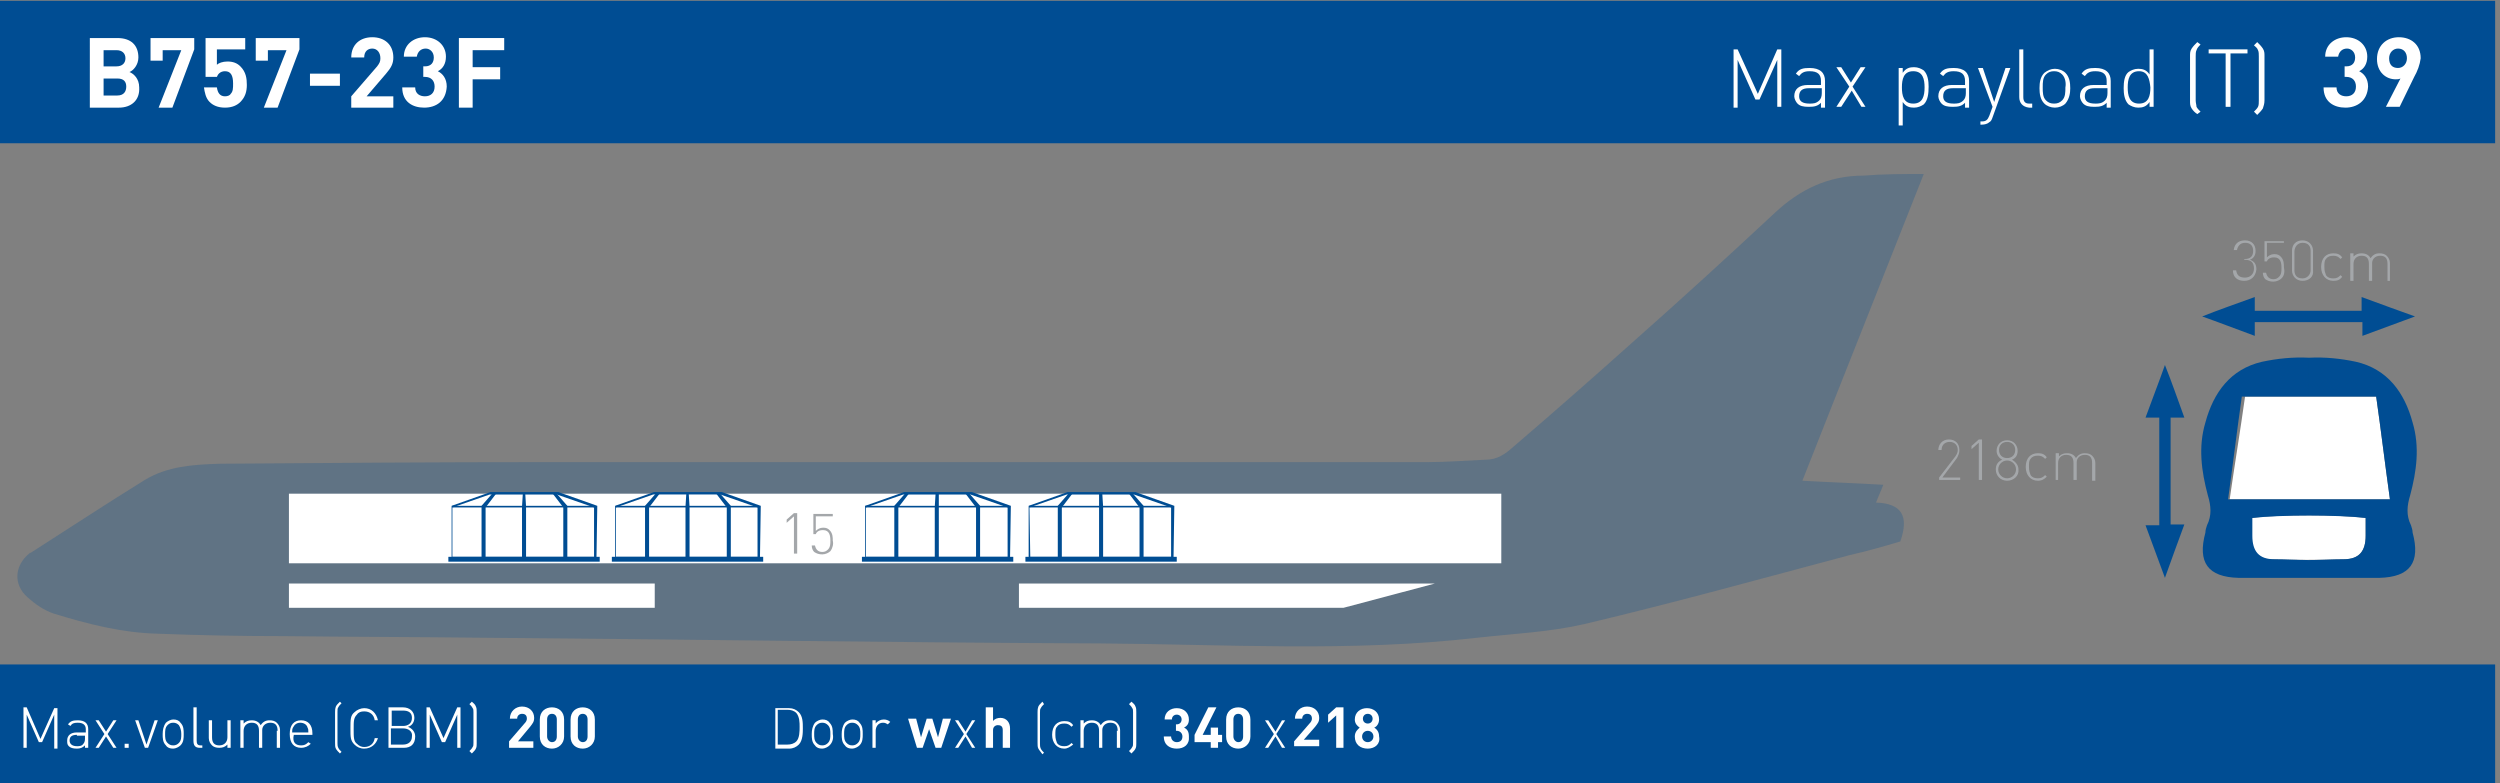 <?xml version="1.0" encoding="utf-8"?>
<!-- Generator: Adobe Illustrator 24.2.0, SVG Export Plug-In . SVG Version: 6.00 Build 0)  -->
<svg version="1.1" id="Capa_1" xmlns="http://www.w3.org/2000/svg" xmlns:xlink="http://www.w3.org/1999/xlink" x="0px" y="0px"
	 viewBox="0 0 308.9 96.8" style="enable-background:new 0 0 308.9 96.8;" xml:space="preserve">
<rect x="0" y="0" width="308.9" height="96.8" fill="#808080" stroke="none"/>
<style type="text/css">
	.st0{enable-background:new    ;}
	.st1{fill:#A4A7AA;}
	.st2{opacity:0.25;fill:#004D93;enable-background:new    ;}
	.st3{fill:#004D93;}
	.st4{fill:#FFFFFF;}
</style>
<g class="st0">
	<path class="st1" d="M277.3,34.7c-0.8,0-1.4-0.4-1.4-1.3h0.4c0.1,0.7,0.5,0.9,1.1,0.9c0.6,0,1.1-0.4,1.1-1.1c0-0.7-0.3-1.1-1.1-1.1
		h-0.1V32h0.1c0.7,0,1-0.4,1-1c0-0.7-0.4-1-1-1c-0.6,0-0.9,0.4-1,0.9h-0.4c0.1-0.8,0.6-1.2,1.4-1.2c0.8,0,1.3,0.5,1.3,1.3
		c0,0.5-0.2,0.9-0.7,1.1c0.6,0.2,0.8,0.6,0.8,1.2C278.7,34.2,278.1,34.7,277.3,34.7z"/>
	<path class="st1" d="M281.9,34.4c-0.2,0.2-0.6,0.4-1,0.4c-0.4,0-0.7-0.1-1-0.3c-0.2-0.2-0.3-0.5-0.3-0.8h0.4
		c0.1,0.5,0.4,0.8,0.9,0.8c0.3,0,0.5-0.1,0.7-0.3c0.3-0.3,0.3-0.7,0.3-1.1c0-0.6-0.1-1.3-0.9-1.3c-0.5,0-0.8,0.2-0.9,0.5h-0.3v-2.5
		h2.4V30h-2.1v1.8c0.2-0.2,0.5-0.4,0.9-0.4c0.4,0,0.6,0.1,0.8,0.3c0.4,0.4,0.4,0.9,0.4,1.3C282.3,33.5,282.3,34,281.9,34.4z"/>
	<path class="st1" d="M284.5,34.7c-0.8,0-1.3-0.6-1.3-1.3V31c0-0.8,0.5-1.3,1.3-1.3c0.8,0,1.3,0.6,1.3,1.3v2.4
		C285.9,34.2,285.3,34.7,284.5,34.7z M284.5,30c-0.6,0-1,0.5-1,1.1v2.3c0,0.6,0.3,1,1,1c0.6,0,1-0.5,1-1V31
		C285.5,30.4,285.2,30,284.5,30z"/>
	<path class="st1" d="M288.3,34.7c-0.9,0-1.5-0.7-1.5-1.7c0-1.1,0.6-1.7,1.5-1.7c0.5,0,0.8,0.1,1.1,0.5l-0.2,0.2
		c-0.3-0.3-0.5-0.4-0.9-0.4c-0.4,0-0.7,0.1-0.9,0.4c-0.2,0.2-0.2,0.5-0.2,1c0,0.5,0.1,0.7,0.2,1c0.2,0.3,0.5,0.4,0.9,0.4
		c0.4,0,0.6-0.1,0.9-0.4l0.2,0.2C289.1,34.6,288.8,34.7,288.3,34.7z"/>
	<path class="st1" d="M295,32.6c0-0.7-0.3-1-0.9-1c-0.6,0-1,0.4-1,0.9v2.2h-0.4v-2.1c0-0.7-0.3-1-0.9-1s-1,0.4-1,1v2.1h-0.4v-3.4
		h0.4v0.4c0.3-0.3,0.6-0.4,1-0.4c0.5,0,0.9,0.2,1.1,0.6c0.3-0.4,0.6-0.6,1.1-0.6c0.4,0,0.7,0.1,0.9,0.3c0.2,0.2,0.4,0.5,0.4,0.9v2.2
		H295V32.6z"/>
</g>
<g class="st0">
	<path class="st1" d="M239.6,59l2-2.6c0.2-0.3,0.3-0.5,0.3-0.8c0-0.6-0.4-1-1-1c-0.5,0-1,0.3-1,1h-0.4c0-0.7,0.5-1.3,1.3-1.3
		c0.8,0,1.3,0.5,1.3,1.3c0,0.4-0.1,0.6-0.3,1L240,59h2.2v0.3h-2.6V59z"/>
	<path class="st1" d="M244.5,54.7l-0.9,0.8v-0.4l0.9-0.8h0.4v5h-0.4V54.7z"/>
	<path class="st1" d="M248,59.4c-0.8,0-1.4-0.6-1.4-1.4c0-0.6,0.3-1,0.8-1.2c-0.4-0.2-0.7-0.6-0.7-1.1c0-0.7,0.5-1.3,1.3-1.3
		s1.3,0.6,1.3,1.3c0,0.5-0.2,0.9-0.7,1.1c0.5,0.3,0.8,0.7,0.8,1.2C249.5,58.8,248.8,59.4,248,59.4z M248,56.9
		c-0.6,0-1.1,0.5-1.1,1.1c0,0.6,0.5,1.1,1.1,1.1c0.6,0,1.1-0.5,1.1-1.1C249.1,57.4,248.6,56.9,248,56.9z M248,54.6c-0.6,0-1,0.4-1,1
		c0,0.6,0.4,1,1,1s1-0.4,1-1C249,55,248.6,54.6,248,54.6z"/>
	<path class="st1" d="M251.8,59.4c-0.9,0-1.5-0.7-1.5-1.7c0-1.1,0.6-1.7,1.5-1.7c0.5,0,0.8,0.1,1.1,0.5l-0.2,0.2
		c-0.3-0.3-0.5-0.4-0.9-0.4c-0.4,0-0.7,0.1-0.9,0.4c-0.2,0.2-0.2,0.5-0.2,1c0,0.5,0.1,0.7,0.2,1c0.2,0.3,0.5,0.4,0.9,0.4
		c0.4,0,0.6-0.1,0.9-0.4l0.2,0.2C252.6,59.2,252.3,59.4,251.8,59.4z"/>
	<path class="st1" d="M258.5,57.2c0-0.7-0.3-1-0.9-1c-0.6,0-1,0.4-1,0.9v2.2h-0.4v-2.1c0-0.7-0.3-1-0.9-1s-1,0.4-1,1v2.1H254V56h0.4
		v0.4c0.3-0.3,0.6-0.4,1-0.4c0.5,0,0.9,0.2,1.1,0.6c0.3-0.4,0.6-0.6,1.1-0.6c0.4,0,0.7,0.1,0.9,0.3c0.2,0.2,0.4,0.5,0.4,0.9v2.2
		h-0.4V57.2z"/>
</g>
<path class="st2" d="M237.7,21.5c-5,12.7-10,25.2-15,37.9c3.5,0.2,6.6,0.3,10,0.5c-0.3,0.8-0.6,1.4-0.9,2.2c3.2,0.1,4.1,1.7,3,4.8
	c-2,0.6-4.1,1.2-6.3,1.7c-10.9,2.9-21.7,5.9-32.7,8.5c-4.3,1-8.8,1.2-13.3,1.7c-15.6,1.8-31.2,0.8-46.7,0.7
	c-25.3-0.1-50.7-0.5-76-0.7c-8.2-0.1-16.5-0.1-24.7-0.2c-5.2,0-10.4-0.1-15.6-0.3c-4.4-0.1-8.7-1.2-12.9-2.5c-1.2-0.4-2.3-1.2-3.2-2
	c-1.8-1.6-1.6-3.9,0.2-5.4c0.1-0.1,0.1-0.1,0.2-0.1c4.7-3,9.4-6.1,14.1-9c2.8-1.7,6-1.9,9.3-2c13.4-0.1,26.9-0.2,40.3-0.2
	c36.3,0,72.6,0,108.9,0c2.4,0,4.8-0.2,7.2-0.3c1.4,0,2.4-0.7,3.4-1.6c4.9-4.2,9.8-8.5,14.6-12.8c6-5.3,11.9-10.7,17.7-16.1
	c3.1-2.9,6.6-4.6,11-4.6C232.7,21.5,235.1,21.5,237.7,21.5z"/>
<g>
	<rect x="-0.3" y="82.1" class="st3" width="308.6" height="14.8"/>
	<g class="st0">
		<path class="st4" d="M6.7,88.3l-1.5,3.4H4.8l-1.5-3.4v4.1H2.9v-5h0.4L5,91.3l1.7-3.8h0.4v5H6.7V88.3z"/>
		<path class="st4" d="M10.5,92.1c-0.3,0.3-0.6,0.4-1,0.4c-0.5,0-0.8-0.1-1-0.3c-0.2-0.2-0.2-0.4-0.2-0.7c0-0.6,0.4-1,1.2-1h1.1
			v-0.4c0-0.5-0.3-0.8-1-0.8c-0.5,0-0.7,0.1-0.9,0.4l-0.3-0.2C8.7,89.1,9,89,9.6,89c0.9,0,1.3,0.4,1.3,1.1v2.3h-0.4V92.1z M9.5,90.8
			c-0.6,0-0.9,0.2-0.9,0.7c0,0.4,0.3,0.7,0.9,0.7c0.3,0,0.6,0,0.8-0.3c0.1-0.1,0.2-0.3,0.2-0.6v-0.4H9.5z"/>
		<path class="st4" d="M13.1,91l-0.9,1.4h-0.4l1.1-1.7L11.8,89h0.4l0.9,1.4L14,89h0.4l-1.1,1.7l1.1,1.7H14L13.1,91z"/>
		<path class="st4" d="M15.4,91.9h0.5v0.5h-0.5V91.9z"/>
		<path class="st4" d="M17.9,92.4L16.7,89h0.4l1,3l1-3h0.4l-1.2,3.4H17.9z"/>
		<path class="st4" d="M22.3,92.1c-0.2,0.2-0.6,0.4-0.9,0.4c-0.4,0-0.7-0.1-0.9-0.4c-0.4-0.4-0.4-0.9-0.4-1.4c0-0.5,0.1-1,0.4-1.4
			c0.2-0.2,0.6-0.4,0.9-0.4c0.4,0,0.7,0.1,0.9,0.4c0.4,0.4,0.4,0.9,0.4,1.4C22.7,91.2,22.7,91.7,22.3,92.1z M22.1,89.6
			c-0.2-0.2-0.4-0.3-0.7-0.3c-0.3,0-0.5,0.1-0.7,0.3c-0.3,0.3-0.3,0.7-0.3,1.1c0,0.4,0,0.8,0.3,1.1c0.2,0.2,0.4,0.3,0.7,0.3
			c0.3,0,0.5-0.1,0.7-0.3c0.3-0.3,0.3-0.7,0.3-1.1C22.4,90.3,22.3,89.9,22.1,89.6z"/>
		<path class="st4" d="M23.9,91.5v-4.1h0.4v4.1c0,0.4,0.1,0.6,0.5,0.6H25v0.3h-0.3C24.1,92.4,23.9,92.1,23.9,91.5z"/>
		<path class="st4" d="M28.1,92c-0.3,0.3-0.6,0.4-1,0.4c-0.4,0-0.7-0.1-0.9-0.3c-0.2-0.2-0.4-0.5-0.4-0.9V89h0.4v2.1
			c0,0.7,0.3,1,0.9,1c0.6,0,1-0.4,1-1V89h0.4v3.4h-0.4V92z"/>
		<path class="st4" d="M34.3,90.3c0-0.7-0.3-1-0.9-1c-0.6,0-1,0.4-1,0.9v2.2H32v-2.1c0-0.7-0.3-1-0.9-1s-1,0.4-1,1v2.1h-0.4V89h0.4
			v0.4c0.3-0.3,0.6-0.4,1-0.4c0.5,0,0.9,0.2,1.1,0.6c0.3-0.4,0.6-0.6,1.1-0.6c0.4,0,0.7,0.1,0.9,0.3c0.2,0.2,0.4,0.5,0.4,0.9v2.2
			h-0.4V90.3z"/>
		<path class="st4" d="M37.2,92.1c0.4,0,0.6-0.1,0.9-0.4l0.3,0.2c-0.3,0.3-0.7,0.5-1.2,0.5c-0.9,0-1.4-0.6-1.4-1.7
			c0-1.1,0.5-1.7,1.4-1.7s1.4,0.6,1.4,1.6v0.2h-2.3C36.1,91.7,36.5,92.1,37.2,92.1z M38,89.9c-0.1-0.4-0.5-0.6-0.9-0.6
			s-0.7,0.2-0.9,0.6c-0.1,0.2-0.1,0.3-0.1,0.6h2C38.1,90.2,38.1,90.1,38,89.9z"/>
		<path class="st4" d="M41.5,92.5c-0.1-0.2-0.1-0.4-0.1-0.7V88c0-0.2,0-0.4,0.1-0.7c0.1-0.2,0.2-0.3,0.5-0.6l0.2,0.2
			c-0.2,0.2-0.3,0.3-0.4,0.5c-0.1,0.1-0.1,0.3-0.1,0.6v3.8c0,0.2,0,0.4,0.1,0.6c0.1,0.2,0.2,0.3,0.4,0.5L42,93.1
			C41.8,92.9,41.6,92.7,41.5,92.5z"/>
		<path class="st4" d="M45,92.5c-0.5,0-0.9-0.2-1.2-0.5c-0.5-0.5-0.5-0.9-0.5-2c0-1.1,0-1.6,0.5-2c0.3-0.3,0.8-0.5,1.2-0.5
			c0.9,0,1.5,0.6,1.7,1.5h-0.4c-0.1-0.7-0.6-1.1-1.3-1.1c-0.4,0-0.7,0.1-0.9,0.4c-0.4,0.4-0.4,0.8-0.4,1.8s0,1.5,0.4,1.8
			c0.3,0.3,0.6,0.4,0.9,0.4c0.7,0,1.2-0.4,1.3-1.1h0.4C46.5,91.9,45.9,92.5,45,92.5z"/>
		<path class="st4" d="M49.9,92.4H48v-5h1.8c0.8,0,1.4,0.5,1.4,1.3c0,0.5-0.3,1-0.8,1.1c0.5,0.2,0.9,0.6,0.9,1.2
			C51.3,91.9,50.8,92.4,49.9,92.4z M49.8,87.8h-1.4v1.9h1.4c0.6,0,1.1-0.3,1.1-1C50.9,88,50.4,87.8,49.8,87.8z M49.8,90h-1.5v2h1.5
			c0.7,0,1.1-0.4,1.1-1C51,90.4,50.5,90,49.8,90z"/>
		<path class="st4" d="M56.5,88.3L55,91.7h-0.4l-1.5-3.4v4.1h-0.4v-5h0.4l1.7,3.8l1.7-3.8h0.4v5h-0.4V88.3z"/>
		<path class="st4" d="M58.8,92.5c-0.1,0.2-0.2,0.3-0.5,0.6l-0.3-0.3c0.2-0.2,0.3-0.3,0.4-0.5c0.1-0.1,0.1-0.3,0.1-0.5V88
			c0-0.2,0-0.4-0.1-0.5c-0.1-0.2-0.2-0.3-0.4-0.5l0.3-0.3c0.2,0.2,0.4,0.3,0.5,0.6c0.1,0.2,0.1,0.4,0.1,0.7v3.9
			C58.9,92.1,58.9,92.3,58.8,92.5z"/>
	</g>
	<g class="st0">
		<path class="st4" d="M62.9,92.4v-0.8l1.9-2.2c0.2-0.2,0.3-0.4,0.3-0.6c0-0.4-0.2-0.6-0.6-0.6c-0.3,0-0.6,0.2-0.6,0.6h-0.9
			c0-0.9,0.7-1.5,1.5-1.5c0.9,0,1.5,0.6,1.5,1.4c0,0.5-0.2,0.7-0.5,1.1L64,91.6h1.9v0.8H62.9z"/>
		<path class="st4" d="M68.2,92.5c-0.8,0-1.5-0.5-1.5-1.5v-2.1c0-1,0.7-1.5,1.5-1.5c0.8,0,1.5,0.5,1.5,1.5V91
			C69.7,91.9,69,92.5,68.2,92.5z M68.8,88.9c0-0.4-0.2-0.7-0.6-0.7c-0.4,0-0.6,0.3-0.6,0.7V91c0,0.4,0.3,0.7,0.6,0.7
			c0.4,0,0.6-0.3,0.6-0.7V88.9z"/>
		<path class="st4" d="M72,92.5c-0.8,0-1.5-0.5-1.5-1.5v-2.1c0-1,0.7-1.5,1.5-1.5c0.8,0,1.5,0.5,1.5,1.5V91
			C73.5,91.9,72.8,92.5,72,92.5z M72.6,88.9c0-0.4-0.2-0.7-0.6-0.7c-0.4,0-0.6,0.3-0.6,0.7V91c0,0.4,0.3,0.7,0.6,0.7
			c0.4,0,0.6-0.3,0.6-0.7V88.9z"/>
	</g>
	<g class="st0">
		<path class="st4" d="M98.7,92c-0.3,0.3-0.7,0.5-1.2,0.5h-1.7v-5h1.7c0.5,0,0.9,0.2,1.2,0.5c0.5,0.5,0.5,1.3,0.5,2
			C99.2,90.5,99.2,91.5,98.7,92z M98.4,88.1c-0.3-0.3-0.7-0.4-1.1-0.4h-1.2v4.3h1.2c0.4,0,0.8-0.1,1.1-0.4c0.4-0.4,0.4-1.3,0.4-1.8
			S98.8,88.6,98.4,88.1z"/>
		<path class="st4" d="M102.5,92.1c-0.2,0.2-0.6,0.4-0.9,0.4c-0.4,0-0.7-0.1-0.9-0.4c-0.4-0.4-0.4-0.9-0.4-1.4c0-0.5,0.1-1,0.4-1.4
			c0.2-0.2,0.6-0.4,0.9-0.4c0.4,0,0.7,0.1,0.9,0.4c0.4,0.4,0.4,0.9,0.4,1.4C103,91.2,102.9,91.7,102.5,92.1z M102.3,89.6
			c-0.2-0.2-0.4-0.3-0.7-0.3c-0.3,0-0.5,0.1-0.7,0.3c-0.3,0.3-0.3,0.7-0.3,1.1c0,0.4,0,0.8,0.3,1.1c0.2,0.2,0.4,0.3,0.7,0.3
			c0.3,0,0.5-0.1,0.7-0.3c0.3-0.3,0.3-0.7,0.3-1.1C102.6,90.3,102.6,89.9,102.3,89.6z"/>
		<path class="st4" d="M106.2,92.1c-0.2,0.2-0.6,0.4-0.9,0.4c-0.4,0-0.7-0.1-0.9-0.4c-0.4-0.4-0.4-0.9-0.4-1.4c0-0.5,0.1-1,0.4-1.4
			c0.2-0.2,0.6-0.4,0.9-0.4c0.4,0,0.7,0.1,0.9,0.4c0.4,0.4,0.4,0.9,0.4,1.4C106.6,91.2,106.6,91.7,106.2,92.1z M106,89.6
			c-0.2-0.2-0.4-0.3-0.7-0.3c-0.3,0-0.5,0.1-0.7,0.3c-0.3,0.3-0.3,0.7-0.3,1.1c0,0.4,0,0.8,0.3,1.1c0.2,0.2,0.4,0.3,0.7,0.3
			c0.3,0,0.5-0.1,0.7-0.3c0.3-0.3,0.3-0.7,0.3-1.1C106.3,90.3,106.3,89.9,106,89.6z"/>
		<path class="st4" d="M109.1,89.3c-0.6,0-0.9,0.5-0.9,1v2.1h-0.4V89h0.4v0.4c0.2-0.3,0.6-0.5,1-0.5c0.3,0,0.6,0.1,0.8,0.3l-0.3,0.3
			C109.5,89.4,109.4,89.3,109.1,89.3z"/>
	</g>
	<g class="st0">
		<path class="st4" d="M116.3,92.4h-0.7l-0.8-2.3l-0.8,2.3h-0.7l-1.1-3.6h1l0.6,2.3l0.7-2.3h0.7l0.7,2.3l0.6-2.3h1L116.3,92.4z"/>
	</g>
	<g class="st0">
		<path class="st4" d="M119.3,91l-0.9,1.4H118l1.1-1.7L118,89h0.4l0.9,1.4l0.8-1.4h0.4l-1.1,1.7l1.1,1.7h-0.4L119.3,91z"/>
	</g>
	<g class="st0">
		<path class="st4" d="M123.9,92.4v-2.2c0-0.5-0.3-0.6-0.6-0.6s-0.6,0.2-0.6,0.6v2.2h-0.9v-5h0.9v1.7c0.2-0.3,0.6-0.4,0.9-0.4
			c0.8,0,1.2,0.6,1.2,1.3v2.4H123.9z"/>
	</g>
	<g class="st0">
		<path class="st4" d="M128.3,92.5c-0.1-0.2-0.1-0.4-0.1-0.7V88c0-0.2,0-0.4,0.1-0.7c0.1-0.2,0.2-0.3,0.5-0.6L129,87
			c-0.2,0.2-0.3,0.3-0.4,0.5c-0.1,0.1-0.1,0.3-0.1,0.6v3.8c0,0.2,0,0.4,0.1,0.6c0.1,0.2,0.2,0.3,0.4,0.5l-0.2,0.2
			C128.6,92.9,128.4,92.7,128.3,92.5z"/>
		<path class="st4" d="M131.5,92.5c-0.9,0-1.5-0.7-1.5-1.7c0-1.1,0.6-1.7,1.5-1.7c0.5,0,0.8,0.1,1.1,0.5l-0.2,0.2
			c-0.3-0.3-0.5-0.4-0.9-0.4c-0.4,0-0.7,0.1-0.9,0.4c-0.2,0.2-0.2,0.5-0.2,1c0,0.5,0.1,0.7,0.2,1c0.2,0.3,0.5,0.4,0.9,0.4
			c0.4,0,0.6-0.1,0.9-0.4l0.2,0.2C132.2,92.3,131.9,92.5,131.5,92.5z"/>
		<path class="st4" d="M138.1,90.3c0-0.7-0.3-1-0.9-1c-0.6,0-1,0.4-1,0.9v2.2h-0.4v-2.1c0-0.7-0.3-1-0.9-1s-1,0.4-1,1v2.1h-0.4V89
			h0.4v0.4c0.3-0.3,0.6-0.4,1-0.4c0.5,0,0.9,0.2,1.1,0.6c0.3-0.4,0.6-0.6,1.1-0.6c0.4,0,0.7,0.1,0.9,0.3c0.2,0.2,0.4,0.5,0.4,0.9
			v2.2h-0.4V90.3z"/>
		<path class="st4" d="M140.3,92.5c-0.1,0.2-0.2,0.3-0.5,0.6l-0.3-0.3c0.2-0.2,0.3-0.3,0.4-0.5c0.1-0.1,0.1-0.3,0.1-0.5V88
			c0-0.2,0-0.4-0.1-0.5c-0.1-0.2-0.2-0.3-0.4-0.5l0.3-0.3c0.2,0.2,0.4,0.3,0.5,0.6c0.1,0.2,0.1,0.4,0.1,0.7v3.9
			C140.4,92.1,140.4,92.3,140.3,92.5z"/>
	</g>
	<g class="st0">
		<path class="st4" d="M145.4,92.5c-0.8,0-1.6-0.4-1.6-1.5h0.9c0,0.4,0.3,0.7,0.7,0.7c0.4,0,0.7-0.2,0.7-0.7c0-0.4-0.3-0.7-0.7-0.7
			h-0.1v-0.8h0.1c0.4,0,0.6-0.3,0.6-0.6c0-0.4-0.3-0.6-0.6-0.6c-0.3,0-0.6,0.2-0.6,0.6h-0.9c0-0.9,0.7-1.4,1.5-1.4
			c0.9,0,1.5,0.6,1.5,1.4c0,0.5-0.2,0.8-0.6,1c0.4,0.2,0.6,0.5,0.6,1.1C147,92,146.3,92.5,145.4,92.5z"/>
		<path class="st4" d="M150.5,91.7v0.7h-0.9v-0.7h-2v-0.9l1.7-3.4h1l-1.7,3.4h1v-0.9h0.9v0.9h0.5v0.9H150.5z"/>
		<path class="st4" d="M153,92.5c-0.8,0-1.5-0.5-1.5-1.5v-2.1c0-1,0.7-1.5,1.5-1.5c0.8,0,1.5,0.5,1.5,1.5V91
			C154.5,91.9,153.8,92.5,153,92.5z M153.6,88.9c0-0.4-0.2-0.7-0.6-0.7c-0.4,0-0.6,0.3-0.6,0.7V91c0,0.4,0.3,0.7,0.6,0.7
			c0.4,0,0.6-0.3,0.6-0.7V88.9z"/>
	</g>
	<g class="st0">
		<path class="st4" d="M157.6,91l-0.9,1.4h-0.4l1.1-1.7l-1.1-1.7h0.4l0.9,1.4l0.8-1.4h0.4l-1.1,1.7l1.1,1.7h-0.4L157.6,91z"/>
	</g>
	<g class="st0">
		<path class="st4" d="M159.9,92.4v-0.8l1.9-2.2c0.2-0.2,0.3-0.4,0.3-0.6c0-0.4-0.2-0.6-0.6-0.6c-0.3,0-0.6,0.2-0.6,0.6h-0.9
			c0-0.9,0.7-1.5,1.5-1.5c0.9,0,1.5,0.6,1.5,1.4c0,0.5-0.2,0.7-0.5,1.1l-1.4,1.6h1.9v0.8H159.9z"/>
		<path class="st4" d="M165.1,92.4v-4l-1,0.9v-1l1-0.9h0.9v5H165.1z"/>
		<path class="st4" d="M169,92.5c-0.9,0-1.6-0.5-1.6-1.5c0-0.6,0.4-0.9,0.6-1.1c-0.3-0.2-0.6-0.5-0.6-1c0-0.9,0.7-1.4,1.5-1.4
			c0.8,0,1.5,0.5,1.5,1.4c0,0.5-0.3,0.9-0.6,1c0.3,0.2,0.6,0.5,0.6,1.1C170.6,91.9,169.9,92.5,169,92.5z M169,90.3
			c-0.4,0-0.7,0.3-0.7,0.7c0,0.4,0.3,0.7,0.7,0.7c0.4,0,0.7-0.3,0.7-0.7C169.7,90.6,169.4,90.3,169,90.3z M169,88.2
			c-0.4,0-0.6,0.3-0.6,0.6c0,0.4,0.3,0.6,0.6,0.6c0.4,0,0.6-0.3,0.6-0.6C169.6,88.5,169.4,88.2,169,88.2z"/>
	</g>
</g>
<g>
	<rect x="-0.3" y="0.1" class="st3" width="308.6" height="17.6"/>
	<g>
		<g class="st0">
			<path class="st4" d="M14.7,13.3h-3.6V4.7h3.4c1.7,0,2.6,0.9,2.6,2.4c0,0.9-0.6,1.6-1.1,1.8c0.5,0.2,1.2,0.8,1.2,1.9
				C17.3,12.4,16.2,13.3,14.7,13.3z M14.4,6.2h-1.6v2h1.6c0.7,0,1.1-0.4,1.1-1C15.5,6.6,15.1,6.2,14.4,6.2z M14.5,9.7h-1.7v2.1h1.7
				c0.8,0,1.1-0.5,1.1-1.1C15.6,10.1,15.3,9.7,14.5,9.7z"/>
			<path class="st4" d="M21.3,13.3h-1.7l2.8-7.1h-2.3v1.3h-1.5V4.7H24v1.4L21.3,13.3z"/>
			<path class="st4" d="M29.7,12.6c-0.4,0.4-1,0.7-1.9,0.7s-1.5-0.3-1.9-0.7c-0.5-0.5-0.6-1.2-0.7-1.8h1.6c0.1,0.7,0.4,1.1,1,1.1
				c0.3,0,0.6-0.1,0.7-0.3c0.3-0.3,0.3-0.7,0.3-1.3c0-1-0.3-1.5-1-1.5c-0.6,0-0.9,0.4-1,0.7h-1.4V4.7h4.9v1.4h-3.5V8
				c0.2-0.2,0.7-0.4,1.3-0.4c0.7,0,1.2,0.2,1.6,0.6c0.7,0.7,0.8,1.5,0.8,2.3C30.5,11.3,30.3,12,29.7,12.6z"/>
			<path class="st4" d="M34.3,13.3h-1.7l2.8-7.1h-2.3v1.3h-1.5V4.7h5.4v1.4L34.3,13.3z"/>
			<path class="st4" d="M38.3,10.6V9.1H42v1.5H38.3z"/>
			<path class="st4" d="M43.4,13.3v-1.4l3.2-3.7c0.3-0.4,0.4-0.6,0.4-1C47,6.5,46.6,6,46,6c-0.5,0-1,0.3-1,1.1h-1.6
				c0-1.6,1.1-2.5,2.6-2.5c1.5,0,2.6,0.9,2.6,2.5c0,0.8-0.3,1.3-0.9,2l-2.4,2.8h3.3v1.4H43.4z"/>
			<path class="st4" d="M52.4,13.3c-1.4,0-2.7-0.7-2.7-2.5h1.6c0,0.8,0.6,1.1,1.2,1.1c0.7,0,1.2-0.4,1.2-1.2c0-0.7-0.4-1.2-1.2-1.2
				h-0.2V8.2h0.2c0.8,0,1.1-0.5,1.1-1.1c0-0.7-0.5-1.1-1-1.1c-0.6,0-1,0.4-1.1,1h-1.6c0-1.5,1.2-2.4,2.6-2.4c1.5,0,2.6,1,2.6,2.4
				c0,0.9-0.4,1.5-1,1.8c0.6,0.3,1.1,0.9,1.1,1.9C55.1,12.5,53.9,13.3,52.4,13.3z"/>
			<path class="st4" d="M58.4,6.2v2.1h3.4v1.5h-3.4v3.5h-1.7V4.7h5.6v1.5H58.4z"/>
		</g>
		<g class="st0">
			<path class="st4" d="M219.6,7.4l-2.2,4.9h-0.5l-2.2-4.9v5.9h-0.5V6.1h0.5l2.5,5.5l2.4-5.5h0.5v7.1h-0.5V7.4z"/>
			<path class="st4" d="M225,12.7c-0.4,0.4-0.8,0.5-1.5,0.5c-0.7,0-1.1-0.1-1.4-0.4c-0.2-0.2-0.4-0.6-0.4-0.9c0-0.9,0.6-1.4,1.7-1.4
				h1.6V10c0-0.8-0.4-1.2-1.4-1.2c-0.7,0-1,0.2-1.3,0.6l-0.4-0.3c0.4-0.6,0.9-0.7,1.7-0.7c1.3,0,1.9,0.6,1.9,1.6v3.3H225V12.7z
				 M223.5,10.9c-0.8,0-1.2,0.3-1.2,1c0,0.6,0.4,0.9,1.3,0.9c0.4,0,0.8,0,1.2-0.4c0.2-0.2,0.3-0.5,0.3-0.9v-0.6H223.5z"/>
			<path class="st4" d="M228.8,11.2l-1.3,2h-0.6l1.6-2.5l-1.6-2.4h0.6l1.2,1.9l1.2-1.9h0.6l-1.6,2.4l1.6,2.5H230L228.8,11.2z"/>
			<path class="st4" d="M237.7,12.9c-0.3,0.2-0.7,0.4-1.2,0.4c-0.5,0-1-0.1-1.4-0.7v2.9h-0.5V8.4h0.5V9c0.4-0.6,0.9-0.7,1.4-0.7
				c0.5,0,0.9,0.2,1.2,0.4c0.5,0.5,0.6,1.3,0.6,2C238.3,11.6,238.2,12.4,237.7,12.9z M236.4,8.8c-1.2,0-1.4,1-1.4,2c0,1,0.2,2,1.4,2
				s1.4-1,1.4-2C237.8,9.8,237.6,8.8,236.4,8.8z"/>
			<path class="st4" d="M242.8,12.7c-0.4,0.4-0.8,0.5-1.5,0.5c-0.7,0-1.1-0.1-1.4-0.4c-0.2-0.2-0.4-0.6-0.4-0.9
				c0-0.9,0.6-1.4,1.7-1.4h1.6V10c0-0.8-0.4-1.2-1.4-1.2c-0.7,0-1,0.2-1.3,0.6l-0.4-0.3c0.4-0.6,0.9-0.7,1.7-0.7
				c1.3,0,1.9,0.6,1.9,1.6v3.3h-0.5V12.7z M241.3,10.9c-0.8,0-1.2,0.3-1.2,1c0,0.6,0.4,0.9,1.3,0.9c0.4,0,0.8,0,1.2-0.4
				c0.2-0.2,0.3-0.5,0.3-0.9v-0.6H241.3z"/>
			<path class="st4" d="M245.8,15.1c-0.2,0.2-0.6,0.3-0.9,0.3h-0.2V15h0.2c0.5,0,0.7-0.2,0.9-0.7l0.4-1.1l-1.8-4.8h0.6l1.4,4.2
				l1.4-4.2h0.6l-2.2,6.1C246.1,14.8,246,15,245.8,15.1z"/>
			<path class="st4" d="M249.5,12V6.1h0.5V12c0,0.5,0.2,0.8,0.7,0.8h0.4v0.5h-0.4C249.9,13.2,249.5,12.7,249.5,12z"/>
			<path class="st4" d="M255.2,12.8c-0.3,0.3-0.8,0.5-1.3,0.5c-0.5,0-1-0.2-1.3-0.5c-0.5-0.5-0.6-1.2-0.6-1.9c0-0.7,0.1-1.4,0.6-1.9
				c0.4-0.3,0.8-0.5,1.3-0.5c0.5,0,1,0.2,1.3,0.5c0.5,0.5,0.6,1.2,0.6,1.9C255.8,11.5,255.7,12.2,255.2,12.8z M254.8,9.2
				c-0.3-0.3-0.6-0.4-1-0.4c-0.4,0-0.7,0.1-1,0.4c-0.4,0.4-0.4,1-0.4,1.6c0,0.6,0,1.2,0.4,1.6c0.3,0.3,0.6,0.4,1,0.4
				c0.4,0,0.7-0.1,1-0.4c0.4-0.4,0.4-1,0.4-1.6C255.3,10.3,255.2,9.6,254.8,9.2z"/>
			<path class="st4" d="M260.3,12.7c-0.4,0.4-0.8,0.5-1.5,0.5c-0.7,0-1.1-0.1-1.4-0.4c-0.2-0.2-0.4-0.6-0.4-0.9
				c0-0.9,0.6-1.4,1.7-1.4h1.6V10c0-0.8-0.4-1.2-1.4-1.2c-0.7,0-1,0.2-1.3,0.6l-0.4-0.3c0.4-0.6,0.9-0.7,1.7-0.7
				c1.3,0,1.9,0.6,1.9,1.6v3.3h-0.5V12.7z M258.8,10.9c-0.8,0-1.2,0.3-1.2,1c0,0.6,0.4,0.9,1.3,0.9c0.4,0,0.8,0,1.2-0.4
				c0.2-0.2,0.3-0.5,0.3-0.9v-0.6H258.8z"/>
			<path class="st4" d="M265.6,12.6c-0.4,0.6-0.9,0.7-1.4,0.7c-0.5,0-0.9-0.2-1.2-0.4c-0.5-0.5-0.6-1.3-0.6-2c0-0.8,0.1-1.6,0.6-2
				c0.3-0.2,0.7-0.4,1.2-0.4c0.5,0,1,0.1,1.4,0.7V6.1h0.5v7.1h-0.5V12.6z M264.3,8.8c-1.2,0-1.4,1-1.4,2c0,1,0.2,2,1.4,2
				s1.4-1,1.4-2C265.6,9.8,265.4,8.8,264.3,8.8z"/>
			<path class="st4" d="M270.8,13.4c-0.2-0.3-0.2-0.6-0.2-0.9V6.9c0-0.3,0-0.6,0.2-0.9c0.2-0.3,0.4-0.5,0.7-0.8l0.4,0.3
				c-0.2,0.2-0.4,0.4-0.5,0.7c-0.1,0.2-0.1,0.5-0.1,0.8v5.4c0,0.3,0.1,0.6,0.1,0.8c0.1,0.2,0.3,0.4,0.5,0.6l-0.4,0.3
				C271.2,13.9,271,13.7,270.8,13.4z"/>
			<path class="st4" d="M275.5,13.2h-0.5V6.6h-2.1V6.1h4.8v0.5h-2.1V13.2z"/>
			<path class="st4" d="M279.6,13.4c-0.2,0.3-0.4,0.5-0.7,0.8l-0.4-0.4c0.2-0.2,0.4-0.4,0.5-0.6c0.1-0.2,0.1-0.5,0.1-0.8V7
				c0-0.3,0-0.6-0.1-0.8c-0.1-0.3-0.3-0.4-0.5-0.6l0.4-0.4c0.3,0.3,0.5,0.5,0.7,0.8c0.2,0.3,0.2,0.6,0.2,0.9v5.5
				C279.8,12.8,279.7,13.1,279.6,13.4z"/>
		</g>
		<g class="st0">
			<path class="st4" d="M289.8,13.3c-1.4,0-2.7-0.7-2.7-2.5h1.6c0,0.8,0.6,1.1,1.2,1.1c0.7,0,1.2-0.4,1.2-1.2c0-0.7-0.4-1.2-1.2-1.2
				h-0.2V8.2h0.2c0.8,0,1.1-0.5,1.1-1.1c0-0.7-0.5-1.1-1-1.1c-0.6,0-1,0.4-1.1,1h-1.6c0-1.5,1.2-2.4,2.6-2.4c1.5,0,2.6,1,2.6,2.4
				c0,0.9-0.4,1.5-1,1.8c0.6,0.3,1.1,0.9,1.1,1.9C292.5,12.5,291.2,13.3,289.8,13.3z"/>
			<path class="st4" d="M298.3,9.5l-1.8,3.7h-1.7l1.8-3.5c-0.2,0.1-0.4,0.1-0.6,0.1c-1.2,0-2.3-0.9-2.3-2.5c0-1.7,1.2-2.7,2.7-2.7
				c1.5,0,2.7,0.9,2.7,2.6C299,8,298.7,8.8,298.3,9.5z M296.3,6c-0.6,0-1.1,0.5-1.1,1.2c0,0.8,0.4,1.2,1.1,1.2
				c0.6,0,1.1-0.5,1.1-1.2C297.4,6.5,297,6,296.3,6z"/>
		</g>
	</g>
</g>
<g>
	<path class="st4" d="M275.5,61.7c0.6-4.2,1.3-8.4,1.9-12.7c5.4,0,10.7,0,16.2,0c0.6,4.2,1.1,8.4,1.7,12.7
		C288.7,61.7,282.2,61.7,275.5,61.7z"/>
	<path class="st4" d="M292.3,64c0,0.8,0,1.5,0,2.2c0,1.9-0.8,2.9-2.7,2.9c-3,0.1-6.1,0.1-9.1,0c-2-0.1-2.6-0.9-2.7-2.9
		c0-0.7,0-1.4,0-2.1C279.6,63.6,288.5,63.5,292.3,64z"/>
	<path class="st3" d="M297.9,64.9c-0.6-1.2-0.5-2.4-0.1-3.7c0.8-3,1.2-6,0.3-9c-1-3.7-3.1-6.6-7-7.5c-1.9-0.4-3.8-0.6-5.8-0.5V49
		c2.7,0,5.5,0,8.3,0c0.6,4.2,1.1,8.4,1.7,12.7c-3.4,0-6.7,0-10,0v2c2.6,0,5.3,0.1,7,0.3c0,0.8,0,1.5,0,2.2c0,1.9-0.8,2.9-2.7,2.9
		c-1.4,0-2.9,0.1-4.3,0.1v2.2h0.1c2.9,0,5.8,0,8.6,0c3.8-0.1,5.1-1.9,4.1-5.6C298.1,65.5,298,65.2,297.9,64.9z"/>
	<path class="st3" d="M272.7,64.9c0.6-1.2,0.5-2.4,0.1-3.7c-0.8-3-1.2-6-0.3-9c1-3.7,3.1-6.6,7-7.5c1.9-0.4,3.8-0.6,5.8-0.5V49
		c-2.7,0-5.5,0-8.3,0c-0.6,4.2-1.1,8.4-1.7,12.7c3.4,0,6.7,0,10,0v2c-2.6,0-5.3,0.1-7,0.3c0,0.8,0,1.5,0,2.2c0,1.9,0.8,2.9,2.7,2.9
		c1.4,0,2.9,0.1,4.3,0.1v2.2h-0.1c-2.9,0-5.8,0-8.6,0c-3.8-0.1-5.1-1.9-4.1-5.6C272.5,65.5,272.6,65.2,272.7,64.9z"/>
</g>
<rect x="35.7" y="61" class="st4" width="149.8" height="8.6"/>
<g>
	<rect x="35.7" y="72.1" class="st4" width="45.2" height="3"/>
	<polygon class="st4" points="166,75.1 125.9,75.1 125.9,72.1 177.3,72.1 	"/>
</g>
<g>
	<path class="st3" d="M291.9,39.8v1.7c2.2-0.8,4.6-1.7,6.5-2.4c-2-0.7-4.4-1.6-6.6-2.4v1.7c-4.1,0-8,0-12,0c-0.4,0-0.8,0-1.2,0v-1.7
		c-2.2,0.8-4.5,1.6-6.5,2.4c2,0.7,4.3,1.6,6.5,2.4v-1.7c0.3,0,0.7,0,1,0c3.7,0,7.3,0,10.9,0C291,39.8,291.5,39.8,291.9,39.8z"/>
	<path class="st3" d="M266.8,64.9h-1.7c0.8,2.2,1.7,4.6,2.4,6.5c0.7-2,1.6-4.4,2.4-6.6h-1.7c0-4.1,0-8,0-12c0-0.4,0-0.8,0-1.2h1.7
		c-0.8-2.2-1.6-4.5-2.4-6.5c-0.7,2-1.6,4.3-2.4,6.5h1.7c0,0.3,0,0.7,0,1c0,3.7,0,7.3,0,10.9C266.8,64,266.8,64.5,266.8,64.9z"/>
</g>
<g>
	<g>
		<g>
			<g>
				<path class="st3" d="M73.7,69H55.8v-6.5l4.8-1.7H69l4.8,1.7L73.7,69L73.7,69z M56,68.8h17.4v-6.1l-4.6-1.6h-8.3l-4.6,1.6v6.1H56
					z"/>
			</g>
			<g>
				<rect x="55.9" y="62.5" class="st3" width="17.7" height="0.2"/>
			</g>
			<g>
				<polygon class="st3" points="70.1,69.1 69.6,69.1 69.6,62.7 68.3,61 68.7,60.9 70.1,62.5 				"/>
			</g>
			<g>
				<polygon class="st3" points="59.5,69.1 60,69.1 60,62.7 61.3,61 60.9,60.9 59.5,62.5 				"/>
			</g>
			<g>
				<polygon class="st3" points="65,62.6 64.5,62.6 64.6,61 64.9,61 				"/>
			</g>
			<g>
				<rect x="64.5" y="62.6" class="st3" width="0.5" height="6.5"/>
			</g>
			<g>
				<rect x="55.4" y="68.8" class="st3" width="18.7" height="0.6"/>
			</g>
		</g>
		<g>
			<g>
				<path class="st3" d="M93.9,69H76v-6.5l4.8-1.7h8.4l4.8,1.7L93.9,69L93.9,69z M76.2,68.8h17.4v-6.1L89,61.1h-8.3l-4.6,1.6v6.1
					H76.2z"/>
			</g>
			<g>
				<rect x="76.1" y="62.5" class="st3" width="17.7" height="0.2"/>
			</g>
			<g>
				<polygon class="st3" points="90.3,69.1 89.8,69.1 89.8,62.7 88.5,61 88.9,60.9 90.3,62.5 				"/>
			</g>
			<g>
				<polygon class="st3" points="79.7,69.1 80.2,69.1 80.2,62.7 81.5,61 81.1,60.9 79.7,62.5 				"/>
			</g>
			<g>
				<polygon class="st3" points="85.2,62.6 84.7,62.6 84.8,61 85.1,61 				"/>
			</g>
			<g>
				<rect x="84.7" y="62.6" class="st3" width="0.5" height="6.5"/>
			</g>
			<g>
				<rect x="75.6" y="68.8" class="st3" width="18.7" height="0.6"/>
			</g>
		</g>
		<g>
			<g>
				<path class="st3" d="M124.8,69h-17.9v-6.5l4.8-1.7h8.4l4.8,1.7L124.8,69L124.8,69z M107.1,68.8h17.4v-6.1l-4.6-1.6h-8.3
					l-4.6,1.6v6.1H107.1z"/>
			</g>
			<g>
				<rect x="106.9" y="62.5" class="st3" width="17.7" height="0.2"/>
			</g>
			<g>
				<polygon class="st3" points="121.1,69.1 120.6,69.1 120.6,62.7 119.3,61 119.7,60.9 121.1,62.5 				"/>
			</g>
			<g>
				<polygon class="st3" points="110.5,69.1 111,69.1 111,62.7 112.3,61 111.9,60.9 110.5,62.5 				"/>
			</g>
			<g>
				<polygon class="st3" points="116,62.6 115.5,62.6 115.6,61 116,61 				"/>
			</g>
			<g>
				<rect x="115.5" y="62.6" class="st3" width="0.5" height="6.5"/>
			</g>
			<g>
				<rect x="106.5" y="68.8" class="st3" width="18.7" height="0.6"/>
			</g>
		</g>
		<g>
			<g>
				<path class="st3" d="M145,69h-17.9v-6.5l4.8-1.7h8.4l4.8,1.7L145,69L145,69z M127.3,68.8h17.4v-6.1l-4.6-1.6h-8.3l-4.6,1.6
					L127.3,68.8L127.3,68.8z"/>
			</g>
			<g>
				<rect x="127.2" y="62.5" class="st3" width="17.7" height="0.2"/>
			</g>
			<g>
				<polygon class="st3" points="141.3,69.1 140.8,69.1 140.8,62.7 139.5,61 139.9,60.9 141.3,62.5 				"/>
			</g>
			<g>
				<polygon class="st3" points="130.7,69.1 131.2,69.1 131.2,62.7 132.5,61 132.1,60.9 130.7,62.5 				"/>
			</g>
			<g>
				<polygon class="st3" points="136.3,62.6 135.8,62.6 135.8,61 136.2,61 				"/>
			</g>
			<g>
				<rect x="135.8" y="62.6" class="st3" width="0.5" height="6.5"/>
			</g>
			<g>
				<rect x="126.7" y="68.8" class="st3" width="18.7" height="0.6"/>
			</g>
		</g>
	</g>
	<g class="st0">
		<path class="st1" d="M98.1,63.8l-0.9,0.8v-0.4l0.9-0.8h0.4v5h-0.4V63.8z"/>
		<path class="st1" d="M102.6,68.1c-0.2,0.2-0.6,0.4-1,0.4c-0.4,0-0.7-0.1-1-0.3c-0.2-0.2-0.3-0.5-0.3-0.8h0.4
			c0.1,0.5,0.4,0.8,0.9,0.8c0.3,0,0.5-0.1,0.7-0.3c0.3-0.3,0.3-0.7,0.3-1.1c0-0.6-0.1-1.3-0.9-1.3c-0.5,0-0.8,0.2-0.9,0.5h-0.3v-2.5
			h2.4v0.3h-2.1v1.8c0.2-0.2,0.5-0.4,0.9-0.4c0.4,0,0.6,0.1,0.8,0.3c0.4,0.4,0.4,0.9,0.4,1.3C103,67.2,102.9,67.7,102.6,68.1z"/>
	</g>
</g>
</svg>
